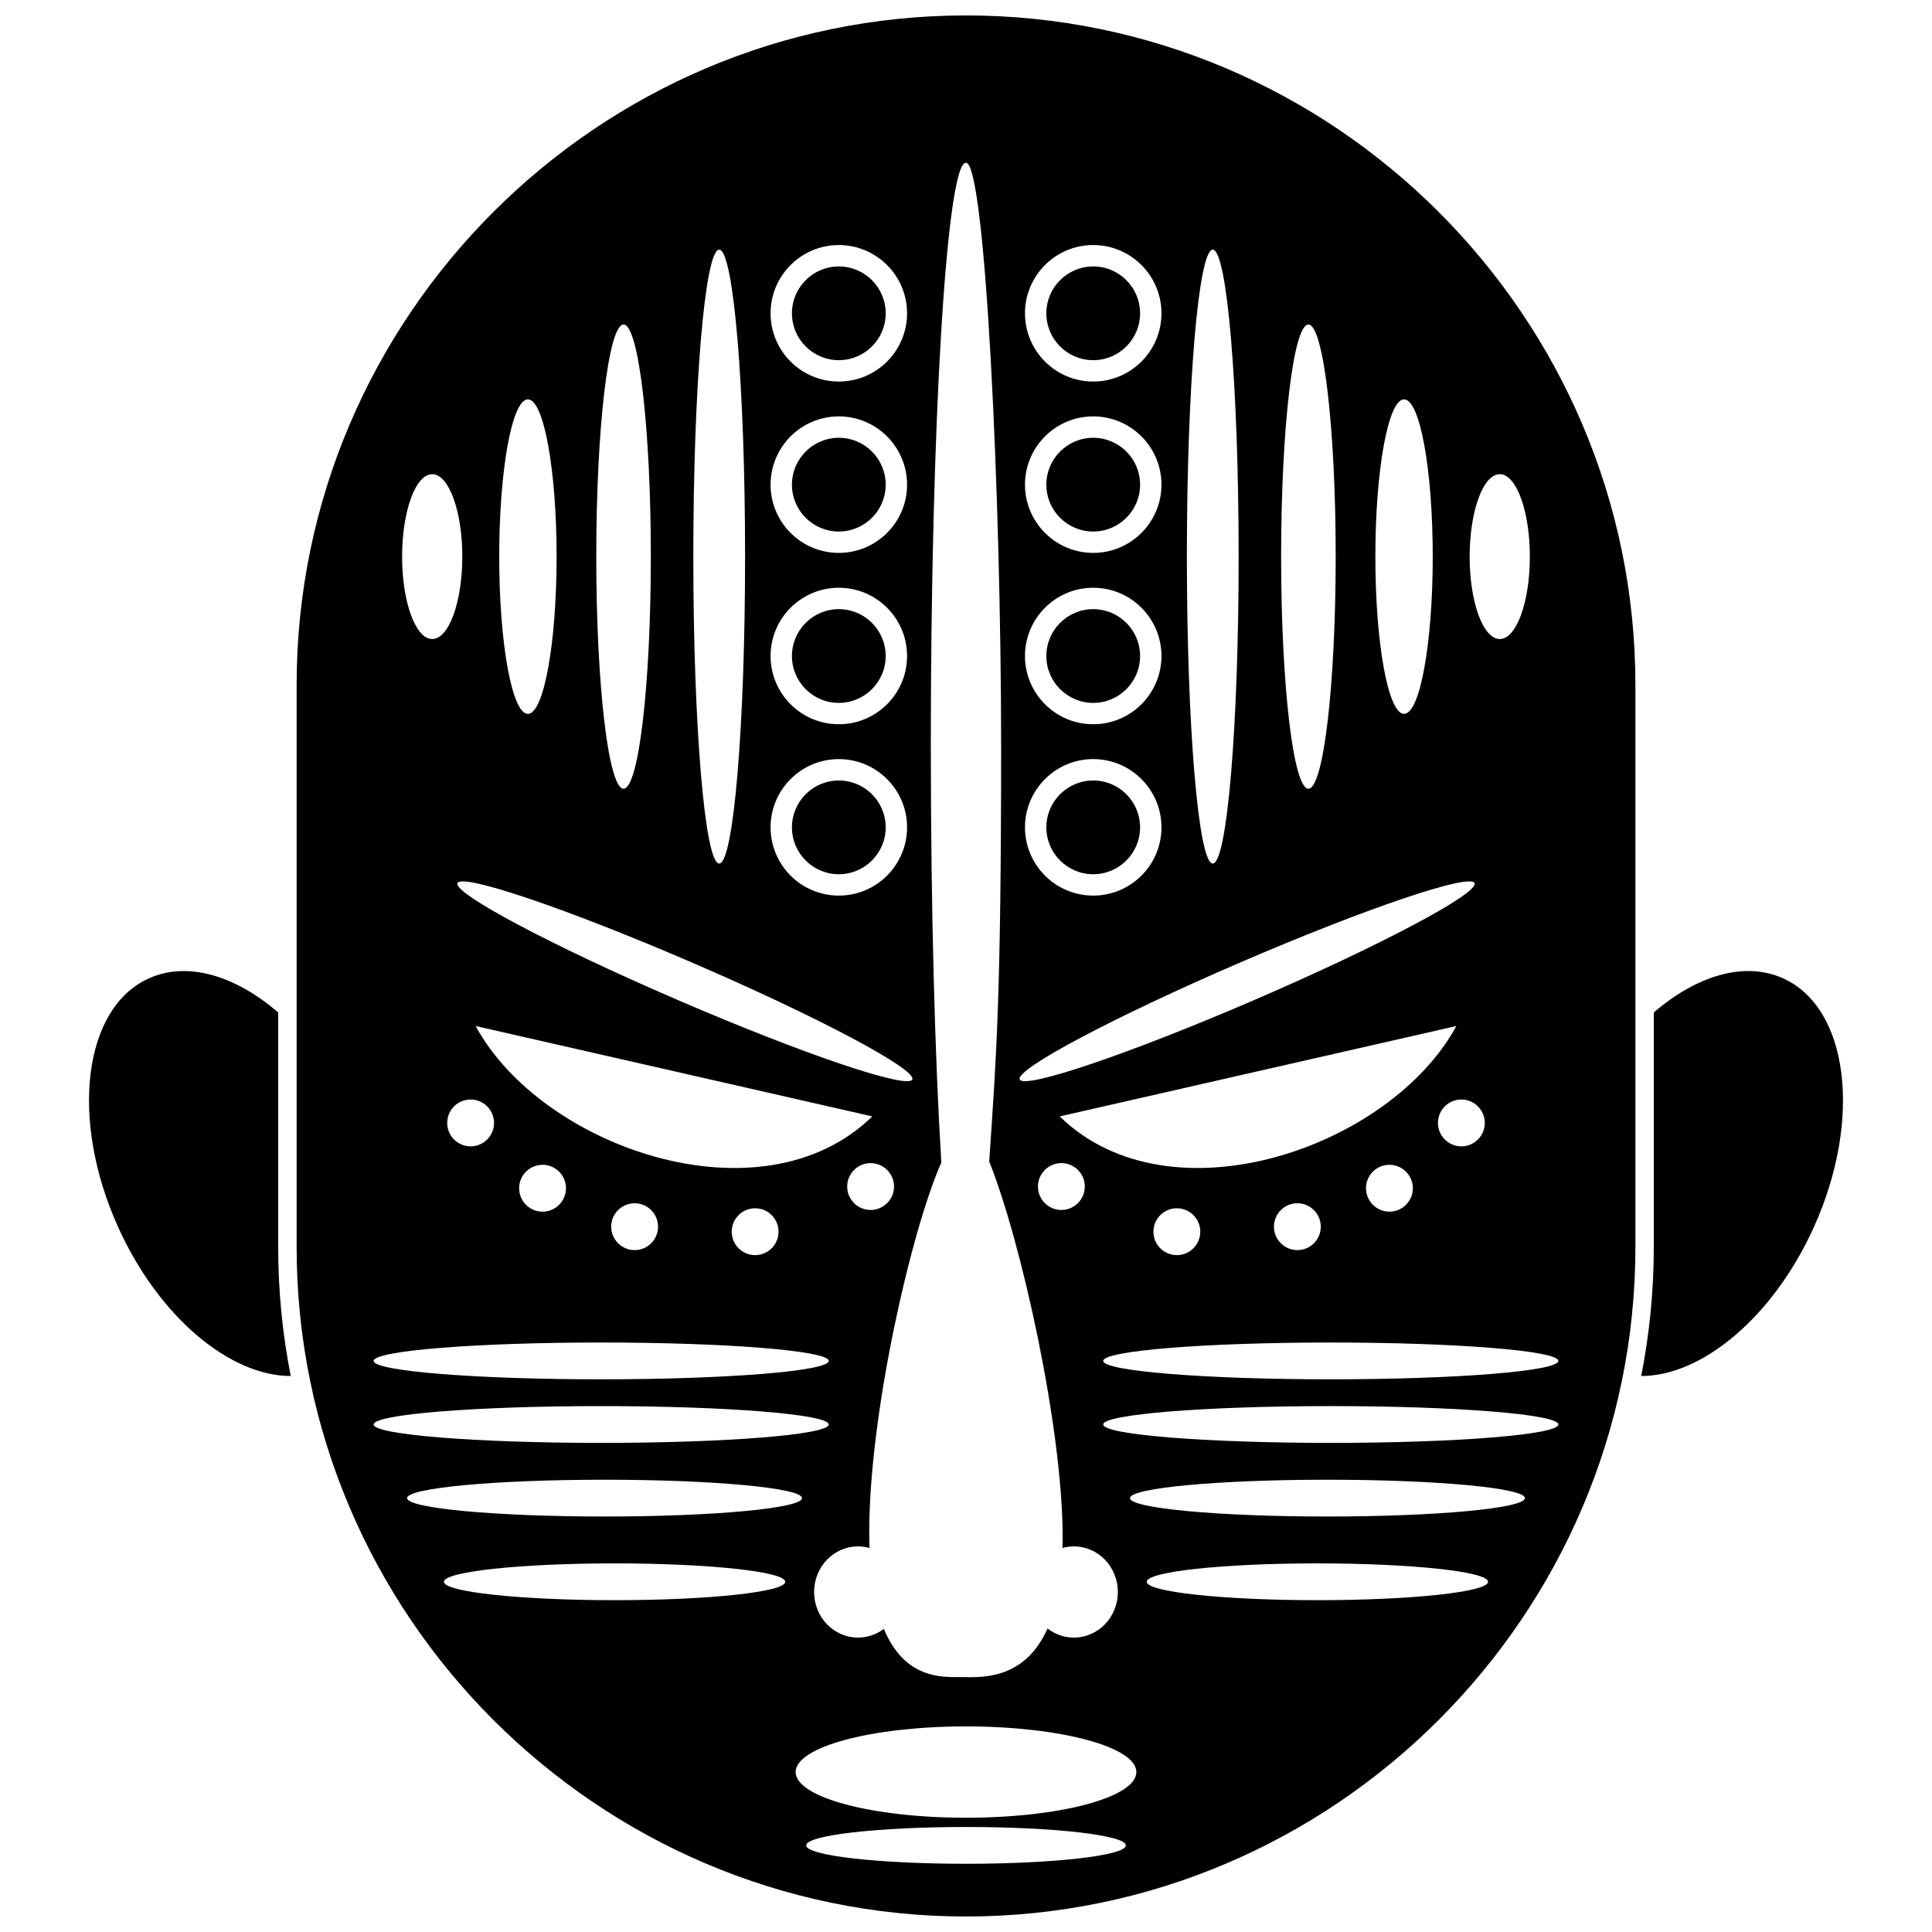 <?xml version="1.0" encoding="UTF-8"?>
<!-- Uploaded to: ICON Repo, www.svgrepo.com, Generator: ICON Repo Mixer Tools -->
<svg width="800px" height="800px" version="1.1" viewBox="144 144 512 512" xmlns="http://www.w3.org/2000/svg">
 <defs>
  <clipPath id="a">
   <path d="m222 148.09h356v503.81h-356z"/>
  </clipPath>
 </defs>
 <g clip-path="url(#a)">
  <path d="m400 148.09h0.008c97.566 0 177.39 79.828 177.39 177.39v149.02c0 97.566-79.828 177.39-177.39 177.39h-0.008c-97.566 0-177.39-79.828-177.39-177.39v-149.02c0-97.566 79.828-177.39 177.39-177.39zm33.711 197.08c-9.977 0-18.082 8.105-18.082 18.09 0 9.977 8.105 18.082 18.082 18.082 9.984 0 18.09-8.105 18.09-18.082 0-9.984-8.105-18.09-18.09-18.09zm0-45.41c-9.977 0-18.082 8.105-18.082 18.09 0 9.977 8.105 18.082 18.082 18.082 9.984 0 18.09-8.105 18.09-18.082 0-9.984-8.105-18.09-18.09-18.09zm0-45.41c-9.977 0-18.082 8.105-18.082 18.09 0 9.977 8.105 18.082 18.082 18.082 9.984 0 18.09-8.105 18.09-18.082 0-9.984-8.105-18.09-18.09-18.09zm0-45.41c-9.977 0-18.082 8.105-18.082 18.09 0 9.977 8.105 18.082 18.082 18.082 9.984 0 18.09-8.105 18.09-18.082 0-9.984-8.105-18.09-18.09-18.09zm-67.418 136.23c-9.977 0-18.082 8.105-18.082 18.09 0 9.977 8.105 18.082 18.082 18.082 9.984 0 18.09-8.105 18.09-18.082 0-9.984-8.105-18.09-18.09-18.09zm0-45.41c-9.977 0-18.082 8.105-18.082 18.09 0 9.977 8.105 18.082 18.082 18.082 9.984 0 18.09-8.105 18.09-18.082 0-9.984-8.105-18.09-18.09-18.09zm0-45.41c-9.977 0-18.082 8.105-18.082 18.09 0 9.977 8.105 18.082 18.082 18.082 9.984 0 18.09-8.105 18.09-18.082 0-9.984-8.105-18.09-18.09-18.09zm0-45.41c-9.977 0-18.082 8.105-18.082 18.09 0 9.977 8.105 18.082 18.082 18.082 9.984 0 18.09-8.105 18.09-18.082 0-9.984-8.105-18.09-18.09-18.09zm-97.574 226.44c3.426 0 6.207 2.781 6.207 6.207 0 3.426-2.781 6.207-6.207 6.207-3.426 0-6.207-2.781-6.207-6.207 0-3.426 2.781-6.207 6.207-6.207zm106 16.855c3.426 0 6.207 2.781 6.207 6.207s-2.781 6.207-6.207 6.207-6.207-2.781-6.207-6.207 2.781-6.207 6.207-6.207zm-86.934 0.449c3.426 0 6.207 2.781 6.207 6.207 0 3.426-2.781 6.207-6.207 6.207-3.426 0-6.207-2.781-6.207-6.207 0-3.426 2.781-6.207 6.207-6.207zm24.398 10.191c3.426 0 6.207 2.781 6.207 6.207s-2.781 6.207-6.207 6.207c-3.426 0-6.207-2.781-6.207-6.207s2.781-6.207 6.207-6.207zm31.934 1.328c3.426 0 6.207 2.781 6.207 6.207s-2.781 6.207-6.207 6.207c-3.426 0-6.207-2.781-6.207-6.207s2.781-6.207 6.207-6.207zm187.16-28.824c-3.426 0-6.207 2.781-6.207 6.207 0 3.426 2.781 6.207 6.207 6.207s6.207-2.781 6.207-6.207c0-3.426-2.781-6.207-6.207-6.207zm-106 16.855c-3.426 0-6.207 2.781-6.207 6.207s2.781 6.207 6.207 6.207c3.426 0 6.207-2.781 6.207-6.207s-2.781-6.207-6.207-6.207zm86.934 0.449c-3.426 0-6.207 2.781-6.207 6.207 0 3.426 2.781 6.207 6.207 6.207 3.426 0 6.207-2.781 6.207-6.207 0-3.426-2.781-6.207-6.207-6.207zm-24.398 10.191c-3.426 0-6.207 2.781-6.207 6.207s2.781 6.207 6.207 6.207 6.207-2.781 6.207-6.207-2.781-6.207-6.207-6.207zm-31.934 1.328c-3.426 0-6.207 2.781-6.207 6.207s2.781 6.207 6.207 6.207c3.426 0 6.207-2.781 6.207-6.207s-2.781-6.207-6.207-6.207zm-55.879 137.31c24.934 0 45.148 5.41 45.148 12.102s-20.215 12.102-45.148 12.102c-24.93 0-45.145-5.41-45.145-12.102s20.215-12.102 45.145-12.102zm0 26.656c23.395 0 42.355 2.18 42.355 4.875 0 2.695-18.961 4.875-42.355 4.875s-42.355-2.18-42.355-4.875c0-2.695 18.961-4.875 42.355-4.875zm96.676-128.39c-33.309 0-60.309 2.18-60.309 4.875 0 2.695 27 4.875 60.309 4.875 33.309 0 60.309-2.18 60.309-4.875 0-2.695-27-4.875-60.309-4.875zm0 16.848c-33.309 0-60.309 2.18-60.309 4.875s27 4.875 60.309 4.875c33.309 0 60.309-2.18 60.309-4.875s-27-4.875-60.309-4.875zm-0.891 19.512c-28.902 0-52.332 2.18-52.332 4.875 0 2.695 23.426 4.875 52.332 4.875 28.902 0 52.332-2.18 52.332-4.875 0-2.695-23.426-4.875-52.332-4.875zm-2.656 22.172c-24.988 0-45.238 2.18-45.238 4.875 0 2.695 20.25 4.875 45.238 4.875 24.98 0 45.23-2.18 45.23-4.875 0-2.695-20.25-4.875-45.23-4.875zm-186.26 0c24.988 0 45.238 2.18 45.238 4.875 0 2.695-20.25 4.875-45.238 4.875-24.98 0-45.23-2.18-45.23-4.875 0-2.695 20.25-4.875 45.23-4.875zm-2.656-22.172c28.902 0 52.332 2.18 52.332 4.875 0 2.695-23.426 4.875-52.332 4.875-28.902 0-52.332-2.18-52.332-4.875 0-2.695 23.426-4.875 52.332-4.875zm-0.891-19.512c33.309 0 60.309 2.18 60.309 4.875s-27 4.875-60.309 4.875c-33.309 0-60.309-2.18-60.309-4.875s27-4.875 60.309-4.875zm0-16.848c33.309 0 60.309 2.18 60.309 4.875 0 2.695-27 4.875-60.309 4.875-33.309 0-60.309-2.18-60.309-4.875 0-2.695 27-4.875 60.309-4.875zm24.285-100.6c33.289 14.367 59.324 28.188 58.164 30.883-1.16 2.695-29.086-6.773-62.367-21.141-33.289-14.367-59.324-28.188-58.164-30.883 1.16-2.695 29.086 6.773 62.367 21.141zm144.79 0c-33.289 14.367-59.324 28.188-58.164 30.883s29.086-6.773 62.367-21.141c33.289-14.367 59.324-28.188 58.164-30.883-1.16-2.695-29.086 6.773-62.367 21.141zm-202.34 16.727 105.11 23.949c-29.273 28.617-87.633 8.293-105.11-23.949zm259.89 0-105.11 23.949c29.273 28.617 87.633 8.293 105.11-23.949zm-139.27-74.16c0-85.406 4.164-154.63 9.312-154.63 5.156 0 9.32 88.816 9.32 154.63 0 65.812-1.219 81.719-3.156 110.05 8.508 21.246 19.465 70.656 19.465 99.594l-0.039 2.836c0.965-0.27 1.977-0.414 3.023-0.414 6.43 0 11.641 5.41 11.641 12.082s-5.211 12.082-11.641 12.082c-2.621 0-5.043-0.898-6.988-2.414-6.309 14.18-18.344 12.875-23.18 12.875-4.699 0-14.672 0.59-20.195-12.773-1.926 1.453-4.293 2.312-6.852 2.312-6.43 0-11.641-5.41-11.641-12.082s5.211-12.082 11.641-12.082c1.051 0 2.066 0.148 3.039 0.414-0.047-1.336-0.066-2.723-0.066-4.164 0-31.781 11.219-80.184 19.102-97.996-1.715-28.059-2.781-67.113-2.781-110.32zm81.578-50.238c0-44.93-3.062-81.344-6.859-81.344-3.793 0-6.859 36.414-6.859 81.344 0 44.922 3.062 81.336 6.859 81.336 3.793 0 6.859-36.414 6.859-81.336zm25.719 0c0-33.973-3.231-61.508-7.234-61.508-4.004 0-7.227 27.535-7.227 61.508 0 33.965 3.227 61.504 7.227 61.504 4.004 0 7.234-27.535 7.234-61.504zm25.719 0c0-23.023-3.394-41.676-7.598-41.676-4.211 0-7.609 18.652-7.609 41.676 0 23.016 3.398 41.672 7.609 41.672 4.203 0 7.598-18.652 7.598-41.672zm25.734 0c0-12.07-3.566-21.844-7.973-21.844-4.41 0-7.981 9.777-7.981 21.844 0 12.062 3.566 21.836 7.981 21.836 4.406 0 7.973-9.777 7.973-21.836zm-221.69 0c0-44.93 3.062-81.344 6.859-81.344 3.793 0 6.859 36.414 6.859 81.344 0 44.922-3.062 81.336-6.859 81.336-3.793 0-6.859-36.414-6.859-81.336zm-25.719 0c0-33.973 3.231-61.508 7.234-61.508 4.004 0 7.227 27.535 7.227 61.508 0 33.965-3.227 61.504-7.227 61.504-4.004 0-7.234-27.535-7.234-61.504zm-25.719 0c0-23.023 3.394-41.676 7.598-41.676 4.211 0 7.609 18.652 7.609 41.676 0 23.016-3.398 41.672-7.609 41.672-4.203 0-7.598-18.652-7.598-41.672zm-25.734 0c0-12.07 3.566-21.844 7.973-21.844 4.41 0 7.981 9.777 7.981 21.844 0 12.062-3.566 21.836-7.981 21.836-4.406 0-7.973-9.777-7.973-21.836z" fill-rule="evenodd"/>
 </g>
 <path d="m183.44 403.28c10.227-4.625 22.922-0.746 34.281 9.023v62.207c0 11.672 1.152 23.09 3.332 34.148-16.066 0.02-34.945-15.59-45.719-39.398-12.926-28.562-9.301-58.105 8.105-65.98z" fill-rule="evenodd"/>
 <path d="m616.56 403.28c-10.227-4.625-22.93-0.746-34.289 9.031v62.199c0 11.672-1.152 23.09-3.332 34.148 16.066 0.027 34.953-15.582 45.727-39.398 12.926-28.562 9.301-58.105-8.105-65.98z" fill-rule="evenodd"/>
 <path d="m366.29 214.61c-6.852 0-12.418 5.57-12.418 12.426 0 6.852 5.566 12.418 12.418 12.418 6.852 0 12.426-5.566 12.426-12.418 0-6.859-5.566-12.426-12.426-12.426z" fill-rule="evenodd"/>
 <path d="m366.29 260.02c-6.852 0-12.418 5.57-12.418 12.426 0 6.852 5.566 12.418 12.418 12.418 6.852 0 12.426-5.566 12.426-12.418 0-6.859-5.566-12.426-12.426-12.426z" fill-rule="evenodd"/>
 <path d="m366.29 305.43c-6.852 0-12.418 5.57-12.418 12.426 0 6.852 5.566 12.418 12.418 12.418 6.852 0 12.426-5.566 12.426-12.418 0-6.859-5.566-12.426-12.426-12.426z" fill-rule="evenodd"/>
 <path d="m366.29 350.84c-6.852 0-12.418 5.57-12.418 12.426 0 6.852 5.566 12.418 12.418 12.418 6.852 0 12.426-5.566 12.426-12.418 0-6.859-5.566-12.426-12.426-12.426z" fill-rule="evenodd"/>
 <path d="m433.71 214.61c-6.852 0-12.418 5.57-12.418 12.426 0 6.852 5.566 12.418 12.418 12.418 6.852 0 12.426-5.566 12.426-12.418 0-6.859-5.566-12.426-12.426-12.426z" fill-rule="evenodd"/>
 <path d="m433.71 260.02c-6.852 0-12.418 5.57-12.418 12.426 0 6.852 5.566 12.418 12.418 12.418 6.852 0 12.426-5.566 12.426-12.418 0-6.859-5.566-12.426-12.426-12.426z" fill-rule="evenodd"/>
 <path d="m433.71 305.43c-6.852 0-12.418 5.57-12.418 12.426 0 6.852 5.566 12.418 12.418 12.418 6.852 0 12.426-5.566 12.426-12.418 0-6.859-5.566-12.426-12.426-12.426z" fill-rule="evenodd"/>
 <path d="m433.71 350.84c-6.852 0-12.418 5.57-12.418 12.426 0 6.852 5.566 12.418 12.418 12.418 6.852 0 12.426-5.566 12.426-12.418 0-6.859-5.566-12.426-12.426-12.426z" fill-rule="evenodd"/>
</svg>
